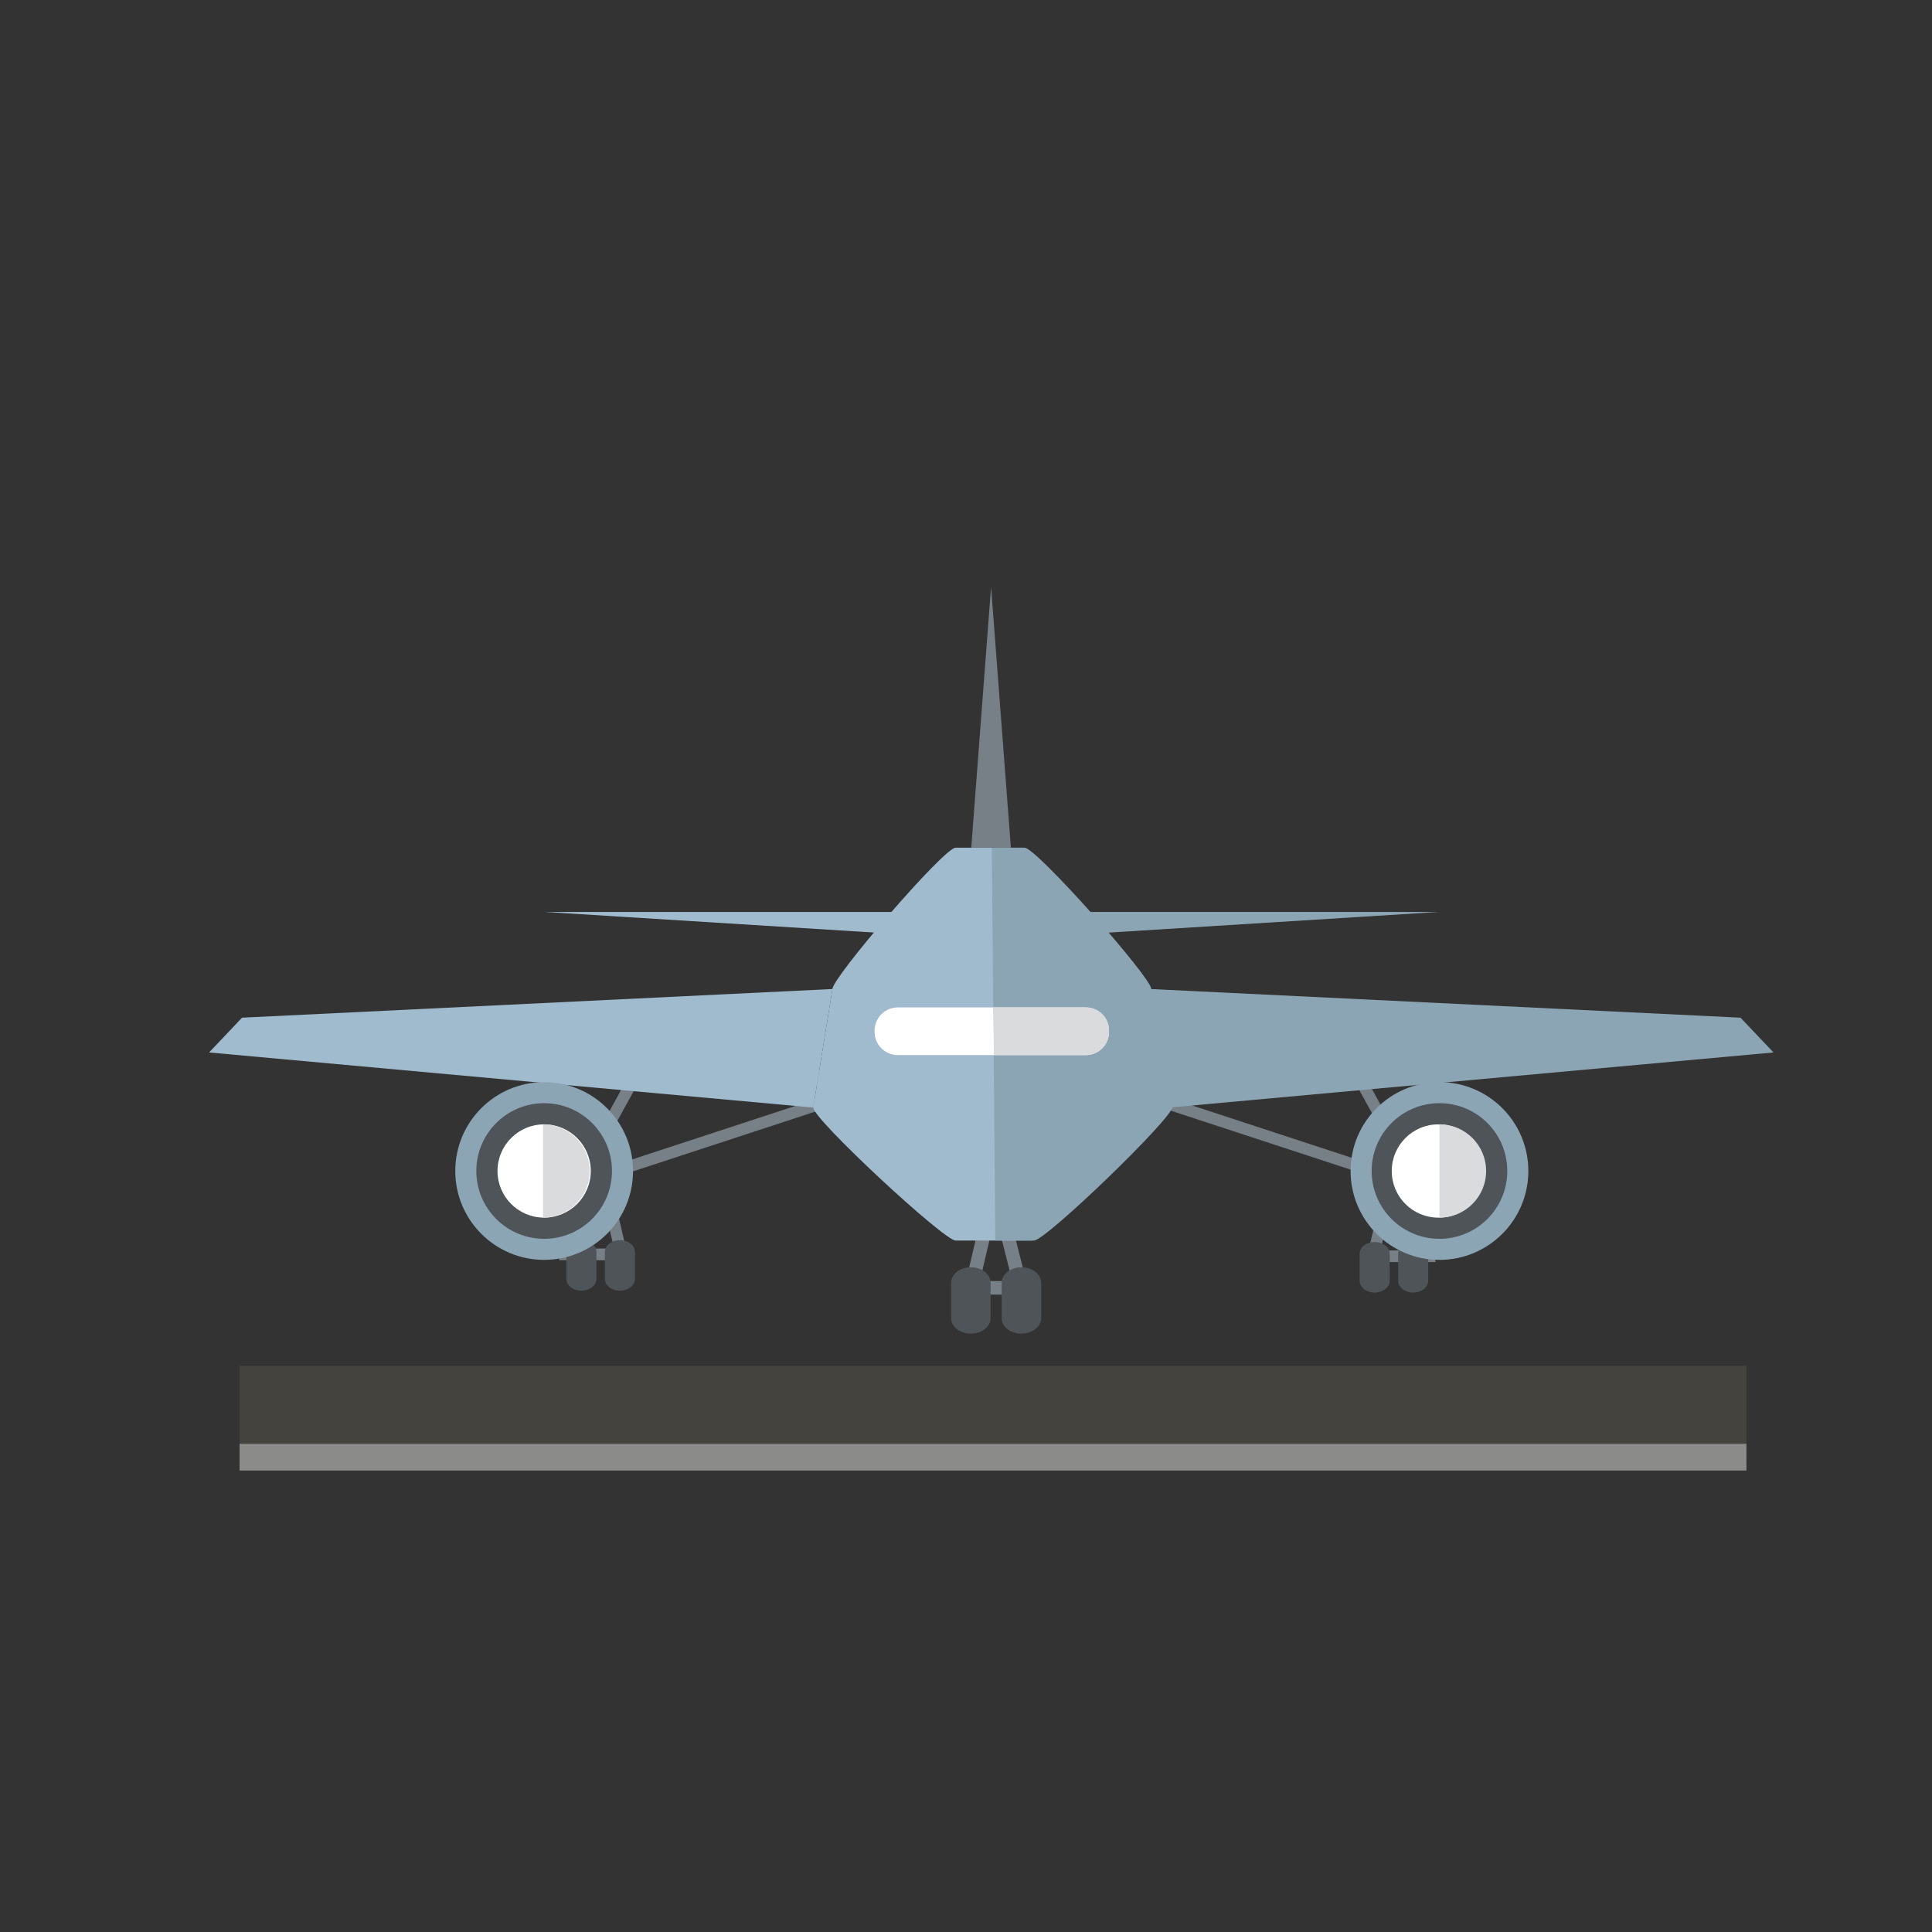 <svg xmlns="http://www.w3.org/2000/svg" fill-rule="evenodd" stroke-linejoin="round" stroke-miterlimit="1.414" clip-rule="evenodd" viewBox="0 0 1000 1000"><rect x="0" y="0" width="1000" height="1000" fill="#333333" stroke="none"/><g fill-rule="nonzero"><path fill="#44433e" d="M123.999 706.984h779.955v47.248H123.999z"/><path fill="#8b8c89" d="M123.999 747.313h779.955v13.839H123.999z"/></g><path fill="#788087" d="M729.553 599.112l13.526 54.103h-36.126l9.838-42.005-128.154-42.023 33.087-22.968h78.818l29.011 52.893zm-105.95-46.893l-21.642 15.023 121.927 39.981-9.368 39.992h20.874l-11.474-45.897-26.931-49.099h-73.386z"/><path fill="#4f5459" fill-rule="nonzero" d="M719.301 662.921c0 3.364-3.483 6.091-7.779 6.091-4.297 0-7.78-2.727-7.78-6.091v-13.963c0-3.364 3.483-6.092 7.78-6.092 4.296 0 7.779 2.728 7.779 6.092v13.963zM739.236 662.921c0 3.364-3.482 6.091-7.779 6.091s-7.781-2.727-7.781-6.091v-13.963c0-3.364 3.484-6.092 7.781-6.092s7.779 2.728 7.779 6.092v13.963z"/><path fill="#788087" d="M443.748 568.227L315.593 610.25l9.839 42.005h-36.126l13.526-54.103 29.011-52.893h78.817l33.088 22.968zm-108.353-16.968l-26.93 49.099-11.475 45.897h20.874l-9.367-39.992 121.927-39.981-21.642-15.023h-73.387z"/><path fill="#4f5459" fill-rule="nonzero" d="M313.084 661.961c0 3.364 3.483 6.091 7.779 6.091 4.297 0 7.78-2.727 7.78-6.091v-13.963c0-3.364-3.483-6.092-7.78-6.092-4.296 0-7.779 2.728-7.779 6.092v13.963zM293.148 661.961c0 3.364 3.482 6.091 7.779 6.091s7.781-2.727 7.781-6.091v-13.963c0-3.364-3.484-6.092-7.781-6.092s-7.779 2.728-7.779 6.092v13.963z"/><g><path fill="#788087" d="M532.934 670.08h-34.608l16.688-70.905 17.92 70.905zm-25.77-7h16.781l-8.689-34.379-8.092 34.379z"/><path fill="#a1bbce" fill-rule="nonzero" d="M605.799 572.782c0 6.034-65.704 69.33-71.737 69.33h-39.454c-6.034 0-73.688-62.811-73.688-68.846l9.957-61.353c0-6.034 57.697-73.14 63.732-73.14h34.596c6.033 0 65.553 67.106 65.553 73.14l11.041 60.869z"/><path fill="#8ca5b5" fill-rule="nonzero" d="M513.358 438.773h16.994c6.034 0 65.553 67.106 65.553 73.14l11.041 60.869c0 6.034-65.703 69.33-71.737 69.33h-20.03"/><path fill="#a1bbce" fill-rule="nonzero" d="M430.877 511.913l-9.958 61.354-312.692-28.519 17.066-18"/><path fill="#8ca5b5" fill-rule="nonzero" d="M595.299 511.913l9.957 61.354 312.693-28.519-17.066-18"/><path fill="#a1bbce" fill-rule="nonzero" d="M464.008 472.036H282.226l177 11.071 4.782-11.071z"/><path fill="#8ca5b5" fill-rule="nonzero" d="M562.727 472.036h181.781l-177 11.07-4.781-11.07z"/><path fill="#788087" fill-rule="nonzero" d="M502.727 438.773h20.5l-10.25-135-10.25 135z"/><path fill="#fff" fill-rule="nonzero" d="M574.025 534.109c0 6.628-5.373 12-12 12h-97.333c-6.627 0-12-5.372-12-12v-.667c0-6.627 5.373-12 12-12h97.333c6.627 0 12 5.373 12 12v.667z"/><path fill="#d9dbdd" fill-rule="nonzero" d="M513.977 521.442h48.049c6.627 0 12 5.373 12 12v.667c0 6.628-5.373 12-12 12h-47.549"/></g><g fill-rule="nonzero"><path fill="#8ca5b5" d="M327.651 606.107c0 25.405-20.595 46-46 46s-46-20.595-46-46 20.595-46 46-46 46 20.595 46 46"/><path fill="#4f5459" d="M316.755 606.107c0 19.387-15.716 35.104-35.104 35.104-19.387 0-35.104-15.717-35.104-35.104 0-19.388 15.717-35.104 35.104-35.104 19.388 0 35.104 15.716 35.104 35.104"/><path fill="#8ca5b5" d="M791.065 606.107c0 25.405-20.596 46-46 46-25.405 0-46-20.595-46-46s20.595-46 46-46c25.404 0 46 20.595 46 46"/><path fill="#4f5459" d="M780.168 606.107c0 19.387-15.715 35.104-35.104 35.104-19.386 0-35.103-15.717-35.103-35.104 0-19.388 15.717-35.104 35.103-35.104 19.389 0 35.104 15.716 35.104 35.104M512.719 682.276c0 4.418-4.574 8-10.217 8-5.642 0-10.217-3.582-10.217-8v-18.338c0-4.418 4.575-8 10.217-8 5.643 0 10.217 3.582 10.217 8v18.338zM538.9 682.276c0 4.418-4.574 8-10.217 8-5.642 0-10.218-3.582-10.218-8v-18.338c0-4.418 4.576-8 10.218-8 5.643 0 10.217 3.582 10.217 8v18.338z"/><path fill="#fff" d="M305.796 606.107c0 13.334-10.811 24.145-24.145 24.145-13.335 0-24.145-10.811-24.145-24.145 0-13.335 10.81-24.146 24.145-24.146 13.334 0 24.145 10.811 24.145 24.146M768.652 606.108c0 13.334-10.811 24.145-24.146 24.145-13.334 0-24.143-10.811-24.143-24.145 0-13.335 10.809-24.146 24.143-24.146 13.335 0 24.146 10.811 24.146 24.146"/><path fill="#d9dbdd" d="M745.064 581.962c13.335 0 24.145 10.811 24.145 24.146 0 13.333-10.81 24.144-24.145 24.144M281.076 581.962c13.335 0 24.146 10.811 24.146 24.146 0 13.333-10.811 24.144-24.146 24.144"/></g></svg>